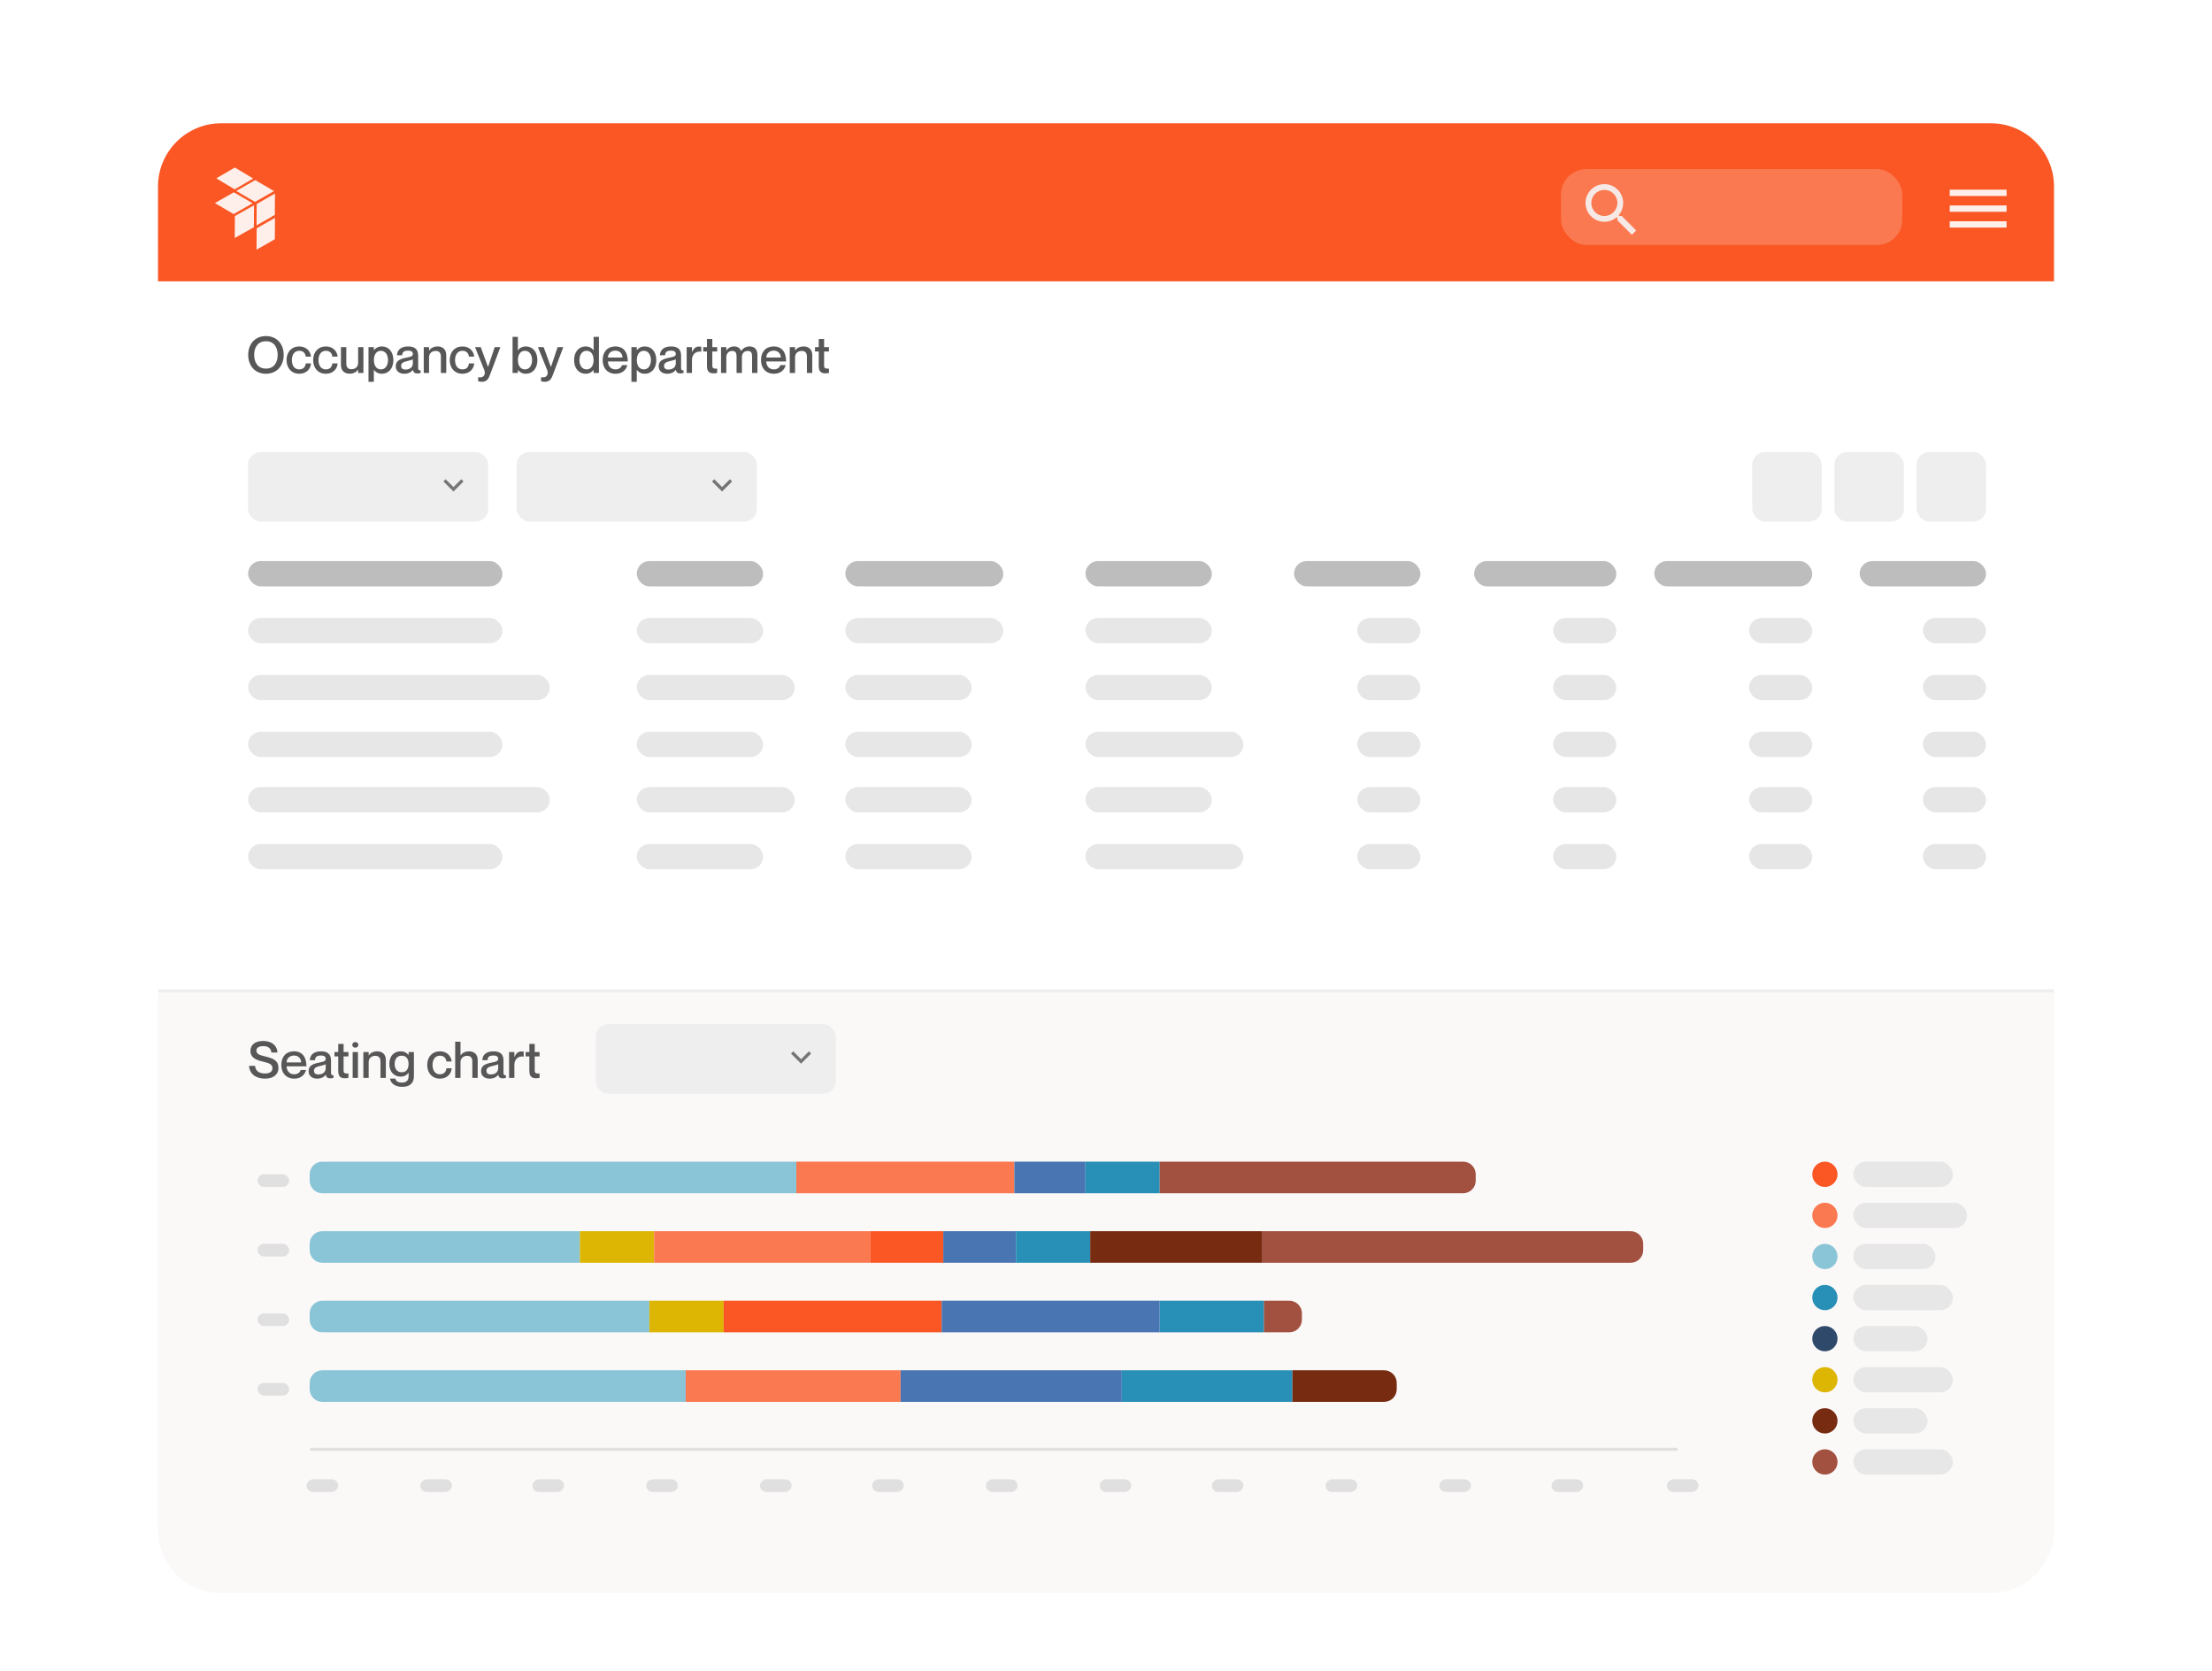 <svg width="1400" height="1057" viewBox="0 0 1400 1057" fill="none" xmlns="http://www.w3.org/2000/svg">
<g clip-path="url(#clip0)">
<g filter="url(#filter0_di)">
<path d="M88 116C88 88.386 110.386 66 138 66H1262C1289.61 66 1312 88.386 1312 116V940C1312 967.614 1289.61 990 1262 990H138C110.386 990 88 967.614 88 940V116Z" fill="white"/>
<path d="M100 118C100 95.909 117.909 78 140 78H1260C1282.09 78 1300 95.909 1300 118V938C1300 960.091 1282.09 978 1260 978H140C117.909 978 100 960.091 100 938V118Z" fill="#FBF8F8"/>
</g>
<path d="M196 743C196 738.582 199.582 735 204 735H504V755H204C199.582 755 196 751.418 196 747V743Z" fill="#8AC5D7"/>
<rect x="504" y="735" width="138" height="20" fill="#FB7950"/>
<rect x="642" y="735" width="45" height="20" fill="#4976B3"/>
<rect x="687" y="735" width="47" height="20" fill="#2890B6"/>
<path d="M734 735H926C930.418 735 934 738.582 934 743V747C934 751.418 930.418 755 926 755H734V735Z" fill="#A2503F"/>
<path d="M196 787C196 782.582 199.582 779 204 779H367V799H204C199.582 799 196 795.418 196 791V787Z" fill="#8AC5D7"/>
<rect x="367" y="779" width="47" height="20" fill="#DDB604"/>
<rect x="414" y="779" width="137" height="20" fill="#FB7950"/>
<rect x="551" y="779" width="46" height="20" fill="#FA5724"/>
<rect x="597" y="779" width="46" height="20" fill="#4976B3"/>
<rect x="643" y="779" width="47" height="20" fill="#2890B6"/>
<rect x="690" y="779" width="109" height="20" fill="#772C12"/>
<path d="M799 779H1032C1036.42 779 1040 782.582 1040 787V791C1040 795.418 1036.42 799 1032 799H799V779Z" fill="#A2503F"/>
<path d="M196 831C196 826.582 199.582 823 204 823H411V843H204C199.582 843 196 839.418 196 835V831Z" fill="#8AC5D7"/>
<rect x="411" y="823" width="47" height="20" fill="#DDB604"/>
<rect x="458" y="823" width="138" height="20" fill="#FA5724"/>
<rect x="596" y="823" width="138" height="20" fill="#4976B3"/>
<path d="M734 823H800V843H734V823Z" fill="#2890B6"/>
<path d="M800 823H816C820.418 823 824 826.582 824 831V835C824 839.418 820.418 843 816 843H800V823Z" fill="#A2503F"/>
<path d="M196 875C196 870.582 199.582 867 204 867H434V887H204C199.582 887 196 883.418 196 879V875Z" fill="#8AC5D7"/>
<rect x="434" y="867" width="136" height="20" fill="#FB7950"/>
<rect x="570" y="867" width="140" height="20" fill="#4976B3"/>
<rect x="710" y="867" width="108" height="20" fill="#2890B6"/>
<path d="M818 867H876C880.418 867 884 870.582 884 875V879C884 883.418 880.418 887 876 887H818V867Z" fill="#772C12"/>
<circle cx="1155" cy="795" r="8" fill="#8AC5D7"/>
<rect x="1173" y="735" width="63" height="16" rx="8" fill="#E7E7E7"/>
<rect x="1173" y="761" width="72" height="16" rx="8" fill="#E7E7E7"/>
<rect x="1173" y="787" width="52" height="16" rx="8" fill="#E7E7E7"/>
<rect x="1173" y="813" width="63" height="16" rx="8" fill="#E7E7E7"/>
<rect x="1173" y="839" width="47" height="16" rx="8" fill="#E7E7E7"/>
<rect x="1173" y="891" width="47" height="16" rx="8" fill="#E7E7E7"/>
<rect x="1173" y="865" width="63" height="16" rx="8" fill="#E7E7E7"/>
<rect x="1173" y="917" width="63" height="16" rx="8" fill="#E7E7E7"/>
<circle cx="1155" cy="821" r="8" fill="#2890B6"/>
<circle cx="1155" cy="847" r="8" fill="#2F496A"/>
<circle cx="1155" cy="769" r="8" fill="#FB7950"/>
<circle cx="1155" cy="743" r="8" fill="#FA5724"/>
<circle cx="1155" cy="899" r="8" fill="#772C12"/>
<circle cx="1155" cy="873" r="8" fill="#DDB604"/>
<circle cx="1155" cy="925" r="8" fill="#A2503F"/>
<rect x="100" y="155" width="1200" height="471" fill="white"/>
<rect opacity="0.4" x="100" y="626" width="1200" height="2" rx="1" fill="#E0E0E0"/>
<rect x="196" y="916" width="866" height="2" rx="1" fill="#E0E0E0"/>
<path d="M168.32 236.48C175.2 236.48 179.552 231.424 179.552 224.544C179.552 217.664 175.2 212.64 168.32 212.64C161.408 212.64 157.088 217.664 157.088 224.544C157.088 231.424 161.408 236.48 168.32 236.48ZM168.32 233.216C163.072 233.216 160.864 229.184 160.864 224.544C160.864 219.936 163.072 215.904 168.32 215.904C173.568 215.904 175.744 219.936 175.744 224.544C175.744 229.184 173.568 233.216 168.32 233.216ZM193.489 225.632H196.849C196.433 221.92 193.649 219.2 189.393 219.2C184.529 219.2 181.361 222.72 181.361 227.84C181.361 232.96 184.529 236.48 189.425 236.48C193.681 236.48 196.593 233.696 196.849 229.92H193.489C193.361 231.744 192.305 233.728 189.425 233.728C186.097 233.728 184.721 230.912 184.721 227.84C184.721 224.768 186.129 221.952 189.425 221.952C192.305 221.952 193.361 223.968 193.489 225.632ZM210.333 225.632H213.693C213.277 221.92 210.493 219.2 206.237 219.2C201.373 219.2 198.205 222.72 198.205 227.84C198.205 232.96 201.373 236.48 206.269 236.48C210.525 236.48 213.437 233.696 213.693 229.92H210.333C210.205 231.744 209.149 233.728 206.269 233.728C202.941 233.728 201.565 230.912 201.565 227.84C201.565 224.768 202.973 221.952 206.269 221.952C209.149 221.952 210.205 223.968 210.333 225.632ZM226.665 219.648V229.6C226.665 232.032 225.001 233.6 222.409 233.6C220.105 233.6 219.177 232.192 219.177 229.984V219.648H215.785V230.944C215.785 234.688 218.185 236.448 221.225 236.448C224.041 236.448 225.737 235.168 226.601 233.888H226.665V236H230.025V219.648H226.665ZM241.705 219.2C239.145 219.2 237.545 220.416 236.681 221.568H236.617V219.648H233.225V241.568H236.617V234.048H236.681C237.545 235.264 239.145 236.48 241.705 236.48C245.865 236.48 248.969 233.216 248.969 227.84C248.969 222.464 245.865 219.2 241.705 219.2ZM241.065 233.728C238.345 233.728 236.649 231.456 236.649 227.84C236.649 224.192 238.345 221.952 241.065 221.952C244.009 221.952 245.577 224.64 245.577 227.84C245.577 231.04 244.009 233.728 241.065 233.728ZM261.301 223.936C261.301 225.504 259.765 225.824 257.237 226.304C253.141 227.104 250.485 228.224 250.485 231.808C250.485 234.56 252.533 236.48 255.861 236.48C258.389 236.48 260.245 235.488 261.269 234.048H261.333C261.653 235.648 262.485 236.288 264.277 236.288C264.917 236.288 265.461 236.224 266.229 235.936V234.336C264.917 234.464 264.661 233.856 264.661 232.704V224.928C264.661 220.576 261.973 219.2 258.357 219.2C253.429 219.2 251.413 221.664 251.253 224.8H254.516C254.677 222.688 255.669 221.856 258.357 221.856C260.597 221.856 261.301 222.752 261.301 223.936ZM256.597 233.824C254.773 233.824 253.877 232.992 253.877 231.488C253.877 229.824 255.093 229.024 257.877 228.416C259.445 228.096 260.757 227.712 261.301 227.328V229.792C261.301 232.448 259.381 233.824 256.597 233.824ZM276.994 219.2C274.178 219.2 272.482 220.48 271.618 221.76H271.554V219.648H268.194V236H271.554V226.048C271.554 223.616 273.218 222.048 275.81 222.048C278.114 222.048 279.042 223.456 279.042 225.664V236H282.434V224.704C282.434 220.96 280.034 219.2 276.994 219.2ZM296.77 225.632H300.13C299.714 221.92 296.93 219.2 292.674 219.2C287.81 219.2 284.642 222.72 284.642 227.84C284.642 232.96 287.81 236.48 292.706 236.48C296.962 236.48 299.874 233.696 300.13 229.92H296.77C296.642 231.744 295.586 233.728 292.706 233.728C289.378 233.728 288.002 230.912 288.002 227.84C288.002 224.768 289.41 221.952 292.706 221.952C295.586 221.952 296.642 223.968 296.77 225.632ZM316.688 219.648H313.104L308.912 232.16H308.848L304.272 219.648H300.656L306.576 234.336C307.184 235.872 306.736 237.152 306.128 237.888C305.392 238.784 304.336 238.88 302.928 238.688H302.64V241.248C303.28 241.408 304.08 241.568 305.04 241.568C308.176 241.568 309.232 239.552 310.16 237.024L316.688 219.648ZM332.829 219.2C330.301 219.2 328.701 220.384 327.837 221.632H327.773V213.12H324.413V236H327.773V234.112H327.837C328.701 235.232 330.301 236.48 332.829 236.48C337.021 236.48 340.125 233.216 340.125 227.84C340.125 222.464 337.021 219.2 332.829 219.2ZM332.253 233.728C329.501 233.728 327.805 231.456 327.805 227.84C327.805 224.192 329.501 221.952 332.253 221.952C335.197 221.952 336.765 224.64 336.765 227.84C336.765 231.04 335.197 233.728 332.253 233.728ZM356.501 219.648H352.917L348.725 232.16H348.661L344.085 219.648H340.469L346.389 234.336C346.997 235.872 346.549 237.152 345.941 237.888C345.205 238.784 344.149 238.88 342.741 238.688H342.453V241.248C343.093 241.408 343.893 241.568 344.853 241.568C347.989 241.568 349.045 239.552 349.973 237.024L356.501 219.648ZM375.713 213.12V221.632H375.649C374.785 220.384 373.185 219.2 370.657 219.2C366.465 219.2 363.361 222.464 363.361 227.84C363.361 233.216 366.465 236.48 370.657 236.48C373.185 236.48 374.785 235.232 375.649 234.112H375.713V236H379.073V213.12H375.713ZM371.233 233.728C368.289 233.728 366.721 231.04 366.721 227.84C366.721 224.64 368.289 221.952 371.233 221.952C373.985 221.952 375.681 224.192 375.681 227.84C375.681 231.456 373.985 233.728 371.233 233.728ZM389.52 233.728C386.544 233.728 384.784 231.456 384.784 228.704H397.328C397.328 222.88 394.736 219.2 389.456 219.2C384.528 219.2 381.424 222.528 381.424 227.84C381.424 232.96 384.528 236.48 389.616 236.48C393.808 236.48 396.24 234.112 397.072 231.008H393.712C393.424 232 392.304 233.728 389.52 233.728ZM389.456 221.856C392.176 221.856 393.968 223.68 393.968 226.208H384.784C384.784 223.68 386.736 221.856 389.456 221.856ZM408.111 219.2C405.551 219.2 403.951 220.416 403.087 221.568H403.023V219.648H399.631V241.568H403.023V234.048H403.087C403.951 235.264 405.551 236.48 408.111 236.48C412.271 236.48 415.375 233.216 415.375 227.84C415.375 222.464 412.271 219.2 408.111 219.2ZM407.471 233.728C404.751 233.728 403.055 231.456 403.055 227.84C403.055 224.192 404.751 221.952 407.471 221.952C410.415 221.952 411.983 224.64 411.983 227.84C411.983 231.04 410.415 233.728 407.471 233.728ZM427.707 223.936C427.707 225.504 426.171 225.824 423.643 226.304C419.547 227.104 416.891 228.224 416.891 231.808C416.891 234.56 418.939 236.48 422.267 236.48C424.795 236.48 426.651 235.488 427.675 234.048H427.739C428.059 235.648 428.891 236.288 430.683 236.288C431.323 236.288 431.867 236.224 432.635 235.936V234.336C431.323 234.464 431.067 233.856 431.067 232.704V224.928C431.067 220.576 428.379 219.2 424.763 219.2C419.835 219.2 417.819 221.664 417.659 224.8H420.923C421.083 222.688 422.075 221.856 424.763 221.856C427.003 221.856 427.707 222.752 427.707 223.936ZM423.003 233.824C421.179 233.824 420.283 232.992 420.283 231.488C420.283 229.824 421.499 229.024 424.283 228.416C425.851 228.096 427.163 227.712 427.707 227.328V229.792C427.707 232.448 425.787 233.824 423.003 233.824ZM442.376 219.264C440.232 219.264 438.888 220.672 438.024 222.72H437.96V219.648H434.6V236H437.96V227.648C437.96 224.16 440.552 221.984 443.784 222.528H443.848V219.36C443.368 219.296 442.952 219.264 442.376 219.264ZM453.908 222.4V219.648H450.836V214.496H447.444V219.648H445.076V222.4H447.444V231.552C447.444 235.008 448.916 236.224 451.604 236.224C452.5 236.224 453.236 236.128 453.908 235.968V233.216C451.732 233.344 450.836 233.12 450.836 231.264V222.4H453.908ZM474.398 219.2C471.87 219.2 470.27 220.448 469.054 222.016H468.99C468.318 220.256 466.942 219.2 464.638 219.2C462.174 219.2 460.638 220.48 459.774 221.76H459.71V219.648H456.35V236H459.71V226.048C459.71 223.616 461.15 222.048 463.39 222.048C465.726 222.048 466.174 223.456 466.174 225.664V236H469.566V226.048C469.566 223.616 470.974 222.048 473.246 222.048C475.55 222.048 475.998 223.456 475.998 225.664V236H479.39V224.704C479.39 221.184 477.694 219.2 474.398 219.2ZM489.738 233.728C486.762 233.728 485.002 231.456 485.002 228.704H497.546C497.546 222.88 494.954 219.2 489.674 219.2C484.746 219.2 481.642 222.528 481.642 227.84C481.642 232.96 484.746 236.48 489.834 236.48C494.026 236.48 496.458 234.112 497.29 231.008H493.93C493.642 232 492.522 233.728 489.738 233.728ZM489.674 221.856C492.394 221.856 494.186 223.68 494.186 226.208H485.002C485.002 223.68 486.954 221.856 489.674 221.856ZM508.65 219.2C505.834 219.2 504.138 220.48 503.274 221.76H503.21V219.648H499.85V236H503.21V226.048C503.21 223.616 504.874 222.048 507.466 222.048C509.77 222.048 510.698 223.456 510.698 225.664V236H514.09V224.704C514.09 220.96 511.69 219.2 508.65 219.2ZM524.658 222.4V219.648H521.586V214.496H518.194V219.648H515.826V222.4H518.194V231.552C518.194 235.008 519.666 236.224 522.354 236.224C523.25 236.224 523.986 236.128 524.658 235.968V233.216C522.482 233.344 521.586 233.12 521.586 231.264V222.4H524.658Z" fill="#575757"/>
<path d="M167.624 668.368C164.424 667.568 162.28 667.12 162.28 664.624C162.28 662.928 163.912 661.904 166.632 661.904C169.8 661.904 171.464 663.312 171.816 665.968H175.624C175.304 661.264 171.656 658.64 166.632 658.64C161.64 658.64 158.504 660.912 158.504 664.976C158.504 669.328 162.376 670.704 165.96 671.6C170.472 672.72 172.424 673.232 172.424 675.952C172.424 677.712 171.112 679.216 167.72 679.216C163.624 679.216 161.64 677.296 161.448 674.384H157.64C157.864 679.568 162.12 682.48 167.72 682.48C173.48 682.48 176.232 679.44 176.232 675.792C176.232 670.672 172.52 669.616 167.624 668.368ZM186.145 679.728C183.169 679.728 181.409 677.456 181.409 674.704H193.953C193.953 668.88 191.361 665.2 186.081 665.2C181.153 665.2 178.049 668.528 178.049 673.84C178.049 678.96 181.153 682.48 186.241 682.48C190.433 682.48 192.865 680.112 193.697 677.008H190.337C190.049 678 188.929 679.728 186.145 679.728ZM186.081 667.856C188.801 667.856 190.593 669.68 190.593 672.208H181.409C181.409 669.68 183.361 667.856 186.081 667.856ZM206.144 669.936C206.144 671.504 204.608 671.824 202.08 672.304C197.984 673.104 195.328 674.224 195.328 677.808C195.328 680.56 197.376 682.48 200.704 682.48C203.232 682.48 205.088 681.488 206.112 680.048H206.176C206.496 681.648 207.328 682.288 209.12 682.288C209.76 682.288 210.304 682.224 211.072 681.936V680.336C209.76 680.464 209.504 679.856 209.504 678.704V670.928C209.504 666.576 206.816 665.2 203.2 665.2C198.272 665.2 196.256 667.664 196.096 670.8H199.36C199.52 668.688 200.512 667.856 203.2 667.856C205.44 667.856 206.144 668.752 206.144 669.936ZM201.44 679.824C199.616 679.824 198.72 678.992 198.72 677.488C198.72 675.824 199.936 675.024 202.72 674.416C204.288 674.096 205.6 673.712 206.144 673.328V675.792C206.144 678.448 204.224 679.824 201.44 679.824ZM220.533 668.4V665.648H217.461V660.496H214.069V665.648H211.701V668.4H214.069V677.552C214.069 681.008 215.541 682.224 218.229 682.224C219.125 682.224 219.861 682.128 220.533 681.968V679.216C218.357 679.344 217.461 679.12 217.461 677.264V668.4H220.533ZM224.863 662.896C225.855 662.896 226.783 662.256 226.783 661.104C226.783 659.952 225.855 659.344 224.863 659.344C223.935 659.344 222.975 659.952 222.975 661.104C222.975 662.256 223.935 662.896 224.863 662.896ZM223.199 665.648V682H226.559V665.648H223.199ZM238.775 665.2C235.959 665.2 234.263 666.48 233.399 667.76H233.335V665.648H229.975V682H233.335V672.048C233.335 669.616 234.999 668.048 237.591 668.048C239.895 668.048 240.823 669.456 240.823 671.664V682H244.215V670.704C244.215 666.96 241.815 665.2 238.775 665.2ZM258.616 665.648V667.568H258.552C257.688 666.416 256.184 665.2 253.592 665.2C249.496 665.2 246.424 668.016 246.424 673.2C246.424 678.352 249.496 681.2 253.592 681.2C256.184 681.2 257.688 679.984 258.552 678.768H258.616V680.752C258.616 683.696 257.176 684.976 254.36 684.976C251.704 684.976 250.552 683.888 250.232 682.448H246.84C247.192 685.2 249.784 687.664 254.488 687.664C259.128 687.664 261.976 685.584 261.976 680.88V665.648H258.616ZM254.232 678.448C251.288 678.448 249.784 676.208 249.784 673.2C249.784 670.16 251.288 667.952 254.232 667.952C256.952 667.952 258.584 669.744 258.584 673.2C258.584 676.656 256.952 678.448 254.232 678.448ZM282.52 671.632H285.88C285.464 667.92 282.68 665.2 278.424 665.2C273.56 665.2 270.392 668.72 270.392 673.84C270.392 678.96 273.56 682.48 278.456 682.48C282.712 682.48 285.624 679.696 285.88 675.92H282.52C282.392 677.744 281.336 679.728 278.456 679.728C275.128 679.728 273.752 676.912 273.752 673.84C273.752 670.768 275.16 667.952 278.456 667.952C281.336 667.952 282.392 669.968 282.52 671.632ZM296.836 665.2C294.084 665.2 292.388 666.48 291.524 667.76H291.46V659.12H288.1V682H291.46V672.048C291.46 669.616 293.22 668.048 295.684 668.048C298.02 668.048 298.948 669.456 298.948 671.664V682H302.34V670.704C302.34 666.96 299.94 665.2 296.836 665.2ZM315.301 669.936C315.301 671.504 313.765 671.824 311.237 672.304C307.141 673.104 304.485 674.224 304.485 677.808C304.485 680.56 306.533 682.48 309.861 682.48C312.389 682.48 314.245 681.488 315.269 680.048H315.333C315.653 681.648 316.485 682.288 318.277 682.288C318.917 682.288 319.461 682.224 320.229 681.936V680.336C318.917 680.464 318.661 679.856 318.661 678.704V670.928C318.661 666.576 315.973 665.2 312.357 665.2C307.429 665.2 305.413 667.664 305.253 670.8H308.516C308.677 668.688 309.669 667.856 312.357 667.856C314.597 667.856 315.301 668.752 315.301 669.936ZM310.597 679.824C308.773 679.824 307.877 678.992 307.877 677.488C307.877 675.824 309.093 675.024 311.877 674.416C313.445 674.096 314.757 673.712 315.301 673.328V675.792C315.301 678.448 313.381 679.824 310.597 679.824ZM329.97 665.264C327.826 665.264 326.482 666.672 325.618 668.72H325.554V665.648H322.194V682H325.554V673.648C325.554 670.16 328.146 667.984 331.378 668.528H331.442V665.36C330.962 665.296 330.546 665.264 329.97 665.264ZM341.502 668.4V665.648H338.43V660.496H335.038V665.648H332.67V668.4H335.038V677.552C335.038 681.008 336.51 682.224 339.198 682.224C340.094 682.224 340.83 682.128 341.502 681.968V679.216C339.326 679.344 338.43 679.12 338.43 677.264V668.4H341.502Z" fill="#575757"/>
<rect x="157" y="286" width="152" height="44" rx="8" fill="#EEEEEE"/>
<path d="M287 308.172L291.95 303.222L293.364 304.636L287 311L280.636 304.636L282.05 303.222L287 308.172Z" fill="#757575"/>
<rect x="377" y="648" width="152" height="44" rx="8" fill="#EEEEEE"/>
<path d="M507 670.172L511.95 665.222L513.364 666.636L507 673L500.636 666.636L502.05 665.222L507 670.172Z" fill="#757575"/>
<rect x="327" y="286" width="152" height="44" rx="8" fill="#EEEEEE"/>
<path d="M457 308.172L461.95 303.222L463.364 304.636L457 311L450.636 304.636L452.05 303.222L457 308.172Z" fill="#757575"/>
<rect x="157" y="391" width="161" height="16" rx="8" fill="#E7E7E7"/>
<rect x="403" y="391" width="80" height="16" rx="8" fill="#E7E7E7"/>
<rect x="687" y="391" width="80" height="16" rx="8" fill="#E7E7E7"/>
<rect x="535" y="391" width="100" height="16" rx="8" fill="#E7E7E7"/>
<rect x="859" y="391" width="40" height="16" rx="8" fill="#E6E6E6"/>
<rect x="983" y="391" width="40" height="16" rx="8" fill="#E6E6E6"/>
<rect x="1107" y="391" width="40" height="16" rx="8" fill="#E6E6E6"/>
<rect x="1217" y="391" width="40" height="16" rx="8" fill="#E6E6E6"/>
<rect x="157" y="355" width="161" height="16" rx="8" fill="#BDBDBD"/>
<rect x="194" y="944" width="8" height="20" rx="4" transform="rotate(-90 194 944)" fill="#E0E0E0"/>
<rect x="163" y="875" width="20" height="8" rx="4" fill="#E0E0E0"/>
<rect x="163" y="831" width="20" height="8" rx="4" fill="#E0E0E0"/>
<rect x="163" y="787" width="20" height="8" rx="4" fill="#E0E0E0"/>
<rect x="163" y="743" width="20" height="8" rx="4" fill="#E0E0E0"/>
<rect x="409" y="944" width="8" height="20" rx="4" transform="rotate(-90 409 944)" fill="#E0E0E0"/>
<rect x="624" y="944" width="8" height="20" rx="4" transform="rotate(-90 624 944)" fill="#E0E0E0"/>
<rect x="839" y="944" width="8" height="20" rx="4" transform="rotate(-90 839 944)" fill="#E0E0E0"/>
<rect x="403" y="355" width="80" height="16" rx="8" fill="#BDBDBD"/>
<rect x="687" y="355" width="80" height="16" rx="8" fill="#BDBDBD"/>
<rect x="535" y="355" width="100" height="16" rx="8" fill="#BDBDBD"/>
<rect x="819" y="355" width="80" height="16" rx="8" fill="#BDBDBD"/>
<rect x="933" y="355" width="90" height="16" rx="8" fill="#BDBDBD"/>
<rect x="1047" y="355" width="100" height="16" rx="8" fill="#BDBDBD"/>
<rect x="1177" y="355" width="80" height="16" rx="8" fill="#BDBDBD"/>
<rect x="157" y="427" width="191" height="16" rx="8" fill="#E7E7E7"/>
<rect x="266" y="944" width="8" height="20" rx="4" transform="rotate(-90 266 944)" fill="#E0E0E0"/>
<rect x="481" y="944" width="8" height="20" rx="4" transform="rotate(-90 481 944)" fill="#E0E0E0"/>
<rect x="696" y="944" width="8" height="20" rx="4" transform="rotate(-90 696 944)" fill="#E0E0E0"/>
<rect x="911" y="944" width="8" height="20" rx="4" transform="rotate(-90 911 944)" fill="#E0E0E0"/>
<rect x="157" y="498" width="191" height="16" rx="8" fill="#E7E7E7"/>
<rect x="337" y="944" width="8" height="20" rx="4" transform="rotate(-90 337 944)" fill="#E0E0E0"/>
<rect x="552" y="944" width="8" height="20" rx="4" transform="rotate(-90 552 944)" fill="#E0E0E0"/>
<rect x="767" y="944" width="8" height="20" rx="4" transform="rotate(-90 767 944)" fill="#E0E0E0"/>
<rect x="982" y="944" width="8" height="20" rx="4" transform="rotate(-90 982 944)" fill="#E0E0E0"/>
<rect x="403" y="427" width="100" height="16" rx="8" fill="#E7E7E7"/>
<rect x="403" y="498" width="100" height="16" rx="8" fill="#E7E7E7"/>
<rect x="687" y="427" width="80" height="16" rx="8" fill="#E7E7E7"/>
<rect x="687" y="498" width="80" height="16" rx="8" fill="#E7E7E7"/>
<rect x="535" y="427" width="80" height="16" rx="8" fill="#E7E7E7"/>
<rect x="535" y="498" width="80" height="16" rx="8" fill="#E7E7E7"/>
<rect x="859" y="427" width="40" height="16" rx="8" fill="#E6E6E6"/>
<rect x="859" y="498" width="40" height="16" rx="8" fill="#E6E6E6"/>
<rect x="983" y="427" width="40" height="16" rx="8" fill="#E6E6E6"/>
<rect x="983" y="498" width="40" height="16" rx="8" fill="#E6E6E6"/>
<rect x="1107" y="427" width="40" height="16" rx="8" fill="#E6E6E6"/>
<rect x="1217" y="427" width="40" height="16" rx="8" fill="#E6E6E6"/>
<rect x="1107" y="498" width="40" height="16" rx="8" fill="#E6E6E6"/>
<rect x="1217" y="498" width="40" height="16" rx="8" fill="#E6E6E6"/>
<rect x="157" y="463" width="161" height="16" rx="8" fill="#E7E7E7"/>
<rect x="157" y="534" width="161" height="16" rx="8" fill="#E7E7E7"/>
<rect x="1055" y="944" width="8" height="20" rx="4" transform="rotate(-90 1055 944)" fill="#E0E0E0"/>
<rect x="403" y="463" width="80" height="16" rx="8" fill="#E7E7E7"/>
<rect x="403" y="534" width="80" height="16" rx="8" fill="#E7E7E7"/>
<rect x="687" y="463" width="100" height="16" rx="8" fill="#E7E7E7"/>
<rect x="687" y="534" width="100" height="16" rx="8" fill="#E7E7E7"/>
<rect x="535" y="463" width="80" height="16" rx="8" fill="#E7E7E7"/>
<rect x="535" y="534" width="80" height="16" rx="8" fill="#E7E7E7"/>
<rect x="859" y="463" width="40" height="16" rx="8" fill="#E6E6E6"/>
<rect x="859" y="534" width="40" height="16" rx="8" fill="#E6E6E6"/>
<rect x="983" y="463" width="40" height="16" rx="8" fill="#E6E6E6"/>
<rect x="983" y="534" width="40" height="16" rx="8" fill="#E6E6E6"/>
<rect x="1107" y="463" width="40" height="16" rx="8" fill="#E6E6E6"/>
<rect x="1217" y="463" width="40" height="16" rx="8" fill="#E6E6E6"/>
<rect x="1107" y="534" width="40" height="16" rx="8" fill="#E6E6E6"/>
<rect x="1217" y="534" width="40" height="16" rx="8" fill="#E6E6E6"/>
<rect x="1109" y="286" width="44" height="44" rx="8" fill="#EEEEEE"/>
<rect x="1161" y="286" width="44" height="44" rx="8" fill="#EEEEEE"/>
<rect x="1213" y="286" width="44" height="44" rx="8" fill="#EEEEEE"/>
<path d="M100 118C100 95.909 117.909 78 140 78H1260C1282.09 78 1300 95.909 1300 118V178H100V118Z" fill="#FA5724"/>
<g opacity="0.5">
<rect opacity="0.4" x="988" y="107" width="216" height="48" rx="16" fill="white"/>
</g>
<g opacity="0.9">
<path fill-rule="evenodd" clip-rule="evenodd" d="M148.67 136.678L148.573 150.57L160.686 143.772L160.777 129.877L148.67 136.678Z" fill="white"/>
<path fill-rule="evenodd" clip-rule="evenodd" d="M162.457 129.07L162.368 142.608L173.955 135.983L174.042 122.445L162.457 129.07Z" fill="white"/>
<path fill-rule="evenodd" clip-rule="evenodd" d="M162.454 144.462L162.368 157.999L173.954 151.373L174.042 137.836L162.454 144.462Z" fill="white"/>
<path fill-rule="evenodd" clip-rule="evenodd" d="M136.9 112.846L148.505 119.796L160.246 112.95L148.639 106L136.9 112.846Z" fill="white"/>
<path fill-rule="evenodd" clip-rule="evenodd" d="M149.53 120.801L161.399 127.751L173.407 120.905L161.538 113.955L149.53 120.801Z" fill="white"/>
<path fill-rule="evenodd" clip-rule="evenodd" d="M136 128.501L147.871 135.452L159.877 128.605L148.006 121.656L136 128.501Z" fill="white"/>
</g>
<g opacity="0.9">
<path d="M1234 144H1270V140H1234V144ZM1234 134H1270V130H1234V134ZM1234 120V124H1270V120H1234Z" fill="white"/>
</g>
<g opacity="0.9">
<path d="M1026.42 136.667H1024.97L1024.45 136.172C1026.25 134.082 1027.33 131.368 1027.33 128.417C1027.33 121.835 1022 116.5 1015.42 116.5C1008.84 116.5 1003.5 121.835 1003.5 128.417C1003.5 134.998 1008.84 140.333 1015.42 140.333C1018.37 140.333 1021.08 139.252 1023.17 137.455L1023.67 137.968V139.417L1032.83 148.565L1035.56 145.833L1026.42 136.667ZM1015.42 136.667C1010.85 136.667 1007.17 132.982 1007.17 128.417C1007.17 123.852 1010.85 120.167 1015.42 120.167C1019.98 120.167 1023.67 123.852 1023.67 128.417C1023.67 132.982 1019.98 136.667 1015.42 136.667Z" fill="#F5F5F5"/>
</g>
</g>
<defs>
<filter id="filter0_di" x="43" y="51" width="1314" height="1014" filterUnits="userSpaceOnUse" color-interpolation-filters="sRGB">
<feFlood flood-opacity="0" result="BackgroundImageFix"/>
<feColorMatrix in="SourceAlpha" type="matrix" values="0 0 0 0 0 0 0 0 0 0 0 0 0 0 0 0 0 0 127 0"/>
<feOffset dy="30"/>
<feGaussianBlur stdDeviation="22.5"/>
<feColorMatrix type="matrix" values="0 0 0 0 0 0 0 0 0 0 0 0 0 0 0 0 0 0 0.08 0"/>
<feBlend mode="normal" in2="BackgroundImageFix" result="effect1_dropShadow"/>
<feBlend mode="normal" in="SourceGraphic" in2="effect1_dropShadow" result="shape"/>
<feColorMatrix in="SourceAlpha" type="matrix" values="0 0 0 0 0 0 0 0 0 0 0 0 0 0 0 0 0 0 127 0" result="hardAlpha"/>
<feOffset/>
<feGaussianBlur stdDeviation="5"/>
<feComposite in2="hardAlpha" operator="arithmetic" k2="-1" k3="1"/>
<feColorMatrix type="matrix" values="0 0 0 0 0.921 0 0 0 0 0.875 0 0 0 0 0.84 0 0 0 1 0"/>
<feBlend mode="normal" in2="shape" result="effect2_innerShadow"/>
</filter>
<clipPath id="clip0">
<rect width="1400" height="1056.86" fill="white"/>
</clipPath>
</defs>
</svg>
